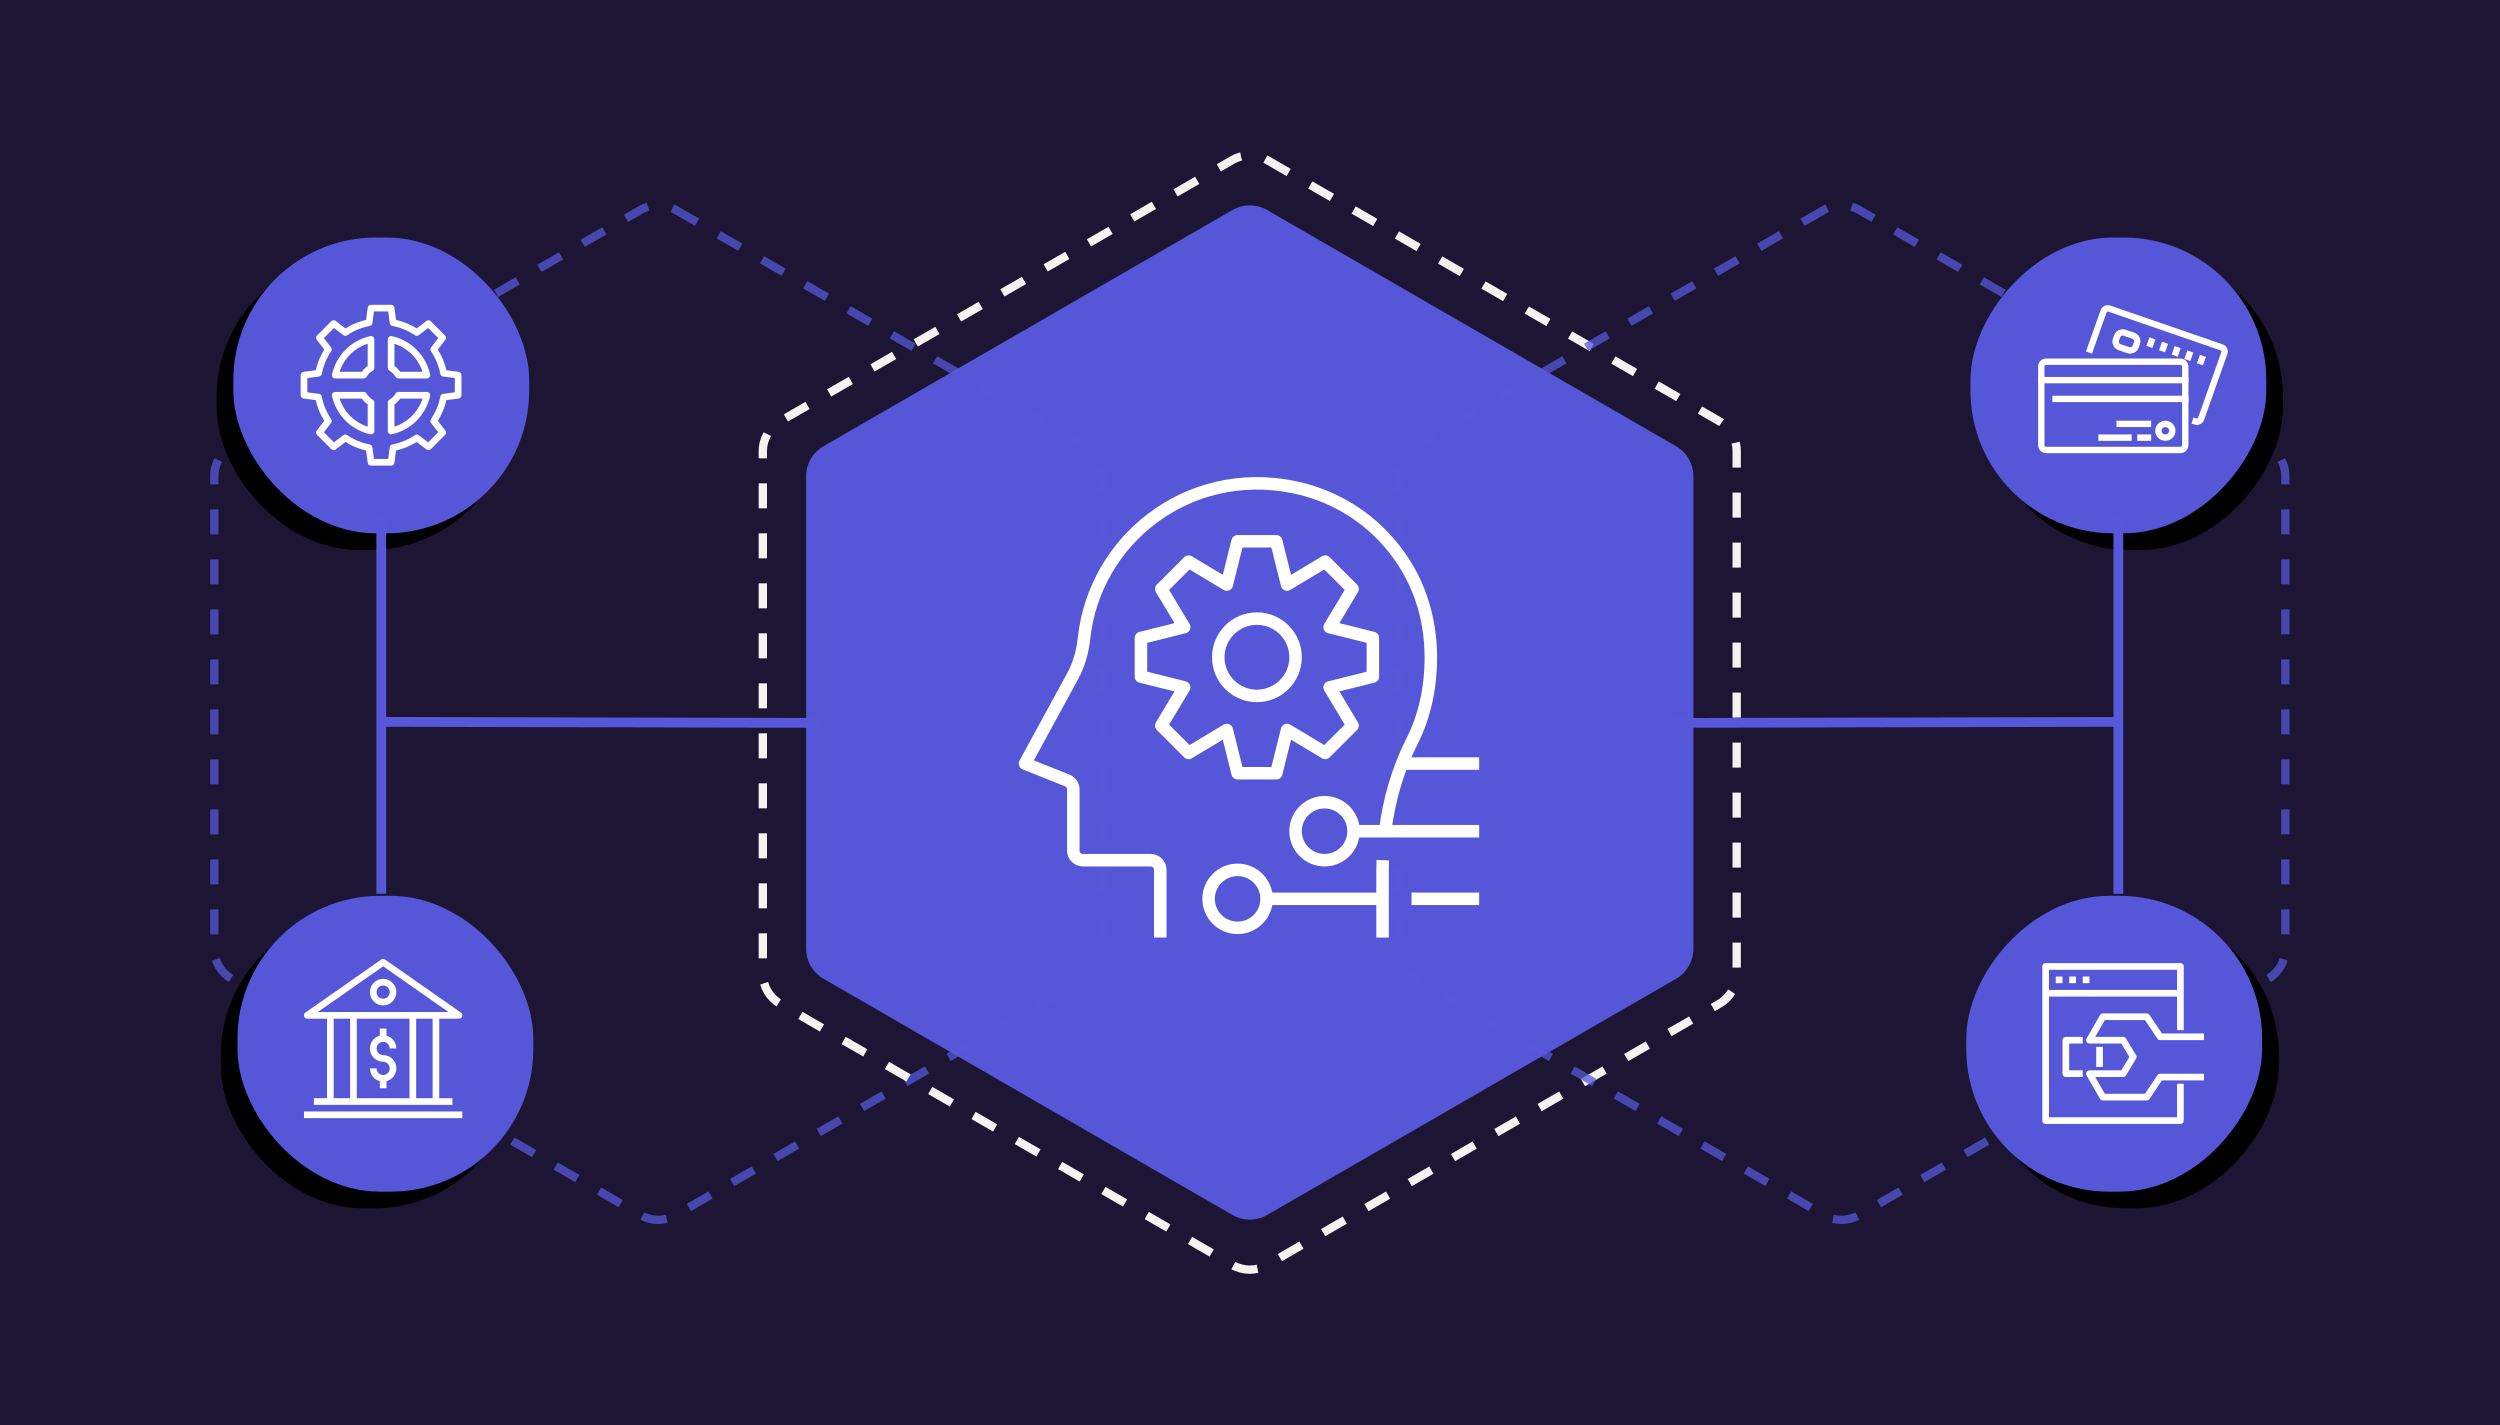 <?xml version="1.0" encoding="UTF-8"?>
<svg width="600px" height="342px" viewBox="0 0 600 342" version="1.1" xmlns="http://www.w3.org/2000/svg" xmlns:xlink="http://www.w3.org/1999/xlink">
    <title>Machine Learning - Image</title>
    <defs>
        <rect id="path-1" x="22.045" y="167.054" width="71" height="71" rx="34.257"></rect>
        <filter x="-12.7%" y="-4.2%" width="116.9%" height="116.9%" filterUnits="objectBoundingBox" id="filter-2">
            <feMorphology radius="3.5" operator="erode" in="SourceAlpha" result="shadowSpreadOuter1"></feMorphology>
            <feOffset dx="-4" dy="4" in="shadowSpreadOuter1" result="shadowOffsetOuter1"></feOffset>
            <feGaussianBlur stdDeviation="4.5" in="shadowOffsetOuter1" result="shadowBlurOuter1"></feGaussianBlur>
            <feColorMatrix values="0 0 0 0 0   0 0 0 0 0   0 0 0 0 0  0 0 0 0.35 0" type="matrix" in="shadowBlurOuter1"></feColorMatrix>
        </filter>
        <rect id="path-3" x="21.045" y="9.054" width="71" height="71" rx="34.257"></rect>
        <filter x="-12.7%" y="-4.2%" width="116.9%" height="116.9%" filterUnits="objectBoundingBox" id="filter-4">
            <feMorphology radius="3.5" operator="erode" in="SourceAlpha" result="shadowSpreadOuter1"></feMorphology>
            <feOffset dx="-4" dy="4" in="shadowSpreadOuter1" result="shadowOffsetOuter1"></feOffset>
            <feGaussianBlur stdDeviation="4.5" in="shadowOffsetOuter1" result="shadowBlurOuter1"></feGaussianBlur>
            <feColorMatrix values="0 0 0 0 0   0 0 0 0 0   0 0 0 0 0  0 0 0 0.35 0" type="matrix" in="shadowBlurOuter1"></feColorMatrix>
        </filter>
        <rect id="path-5" x="22.045" y="167.054" width="71" height="71" rx="34.257"></rect>
        <filter x="-12.7%" y="-4.2%" width="116.9%" height="116.9%" filterUnits="objectBoundingBox" id="filter-6">
            <feMorphology radius="3.5" operator="erode" in="SourceAlpha" result="shadowSpreadOuter1"></feMorphology>
            <feOffset dx="-4" dy="4" in="shadowSpreadOuter1" result="shadowOffsetOuter1"></feOffset>
            <feGaussianBlur stdDeviation="4.5" in="shadowOffsetOuter1" result="shadowBlurOuter1"></feGaussianBlur>
            <feColorMatrix values="0 0 0 0 0   0 0 0 0 0   0 0 0 0 0  0 0 0 0.35 0" type="matrix" in="shadowBlurOuter1"></feColorMatrix>
        </filter>
        <rect id="path-7" x="21.045" y="9.054" width="71" height="71" rx="34.257"></rect>
        <filter x="-12.7%" y="-4.2%" width="116.9%" height="116.9%" filterUnits="objectBoundingBox" id="filter-8">
            <feMorphology radius="3.5" operator="erode" in="SourceAlpha" result="shadowSpreadOuter1"></feMorphology>
            <feOffset dx="-4" dy="4" in="shadowSpreadOuter1" result="shadowOffsetOuter1"></feOffset>
            <feGaussianBlur stdDeviation="4.5" in="shadowOffsetOuter1" result="shadowBlurOuter1"></feGaussianBlur>
            <feColorMatrix values="0 0 0 0 0   0 0 0 0 0   0 0 0 0 0  0 0 0 0.35 0" type="matrix" in="shadowBlurOuter1"></feColorMatrix>
        </filter>
    </defs>
    <g id="Page-1" stroke="none" stroke-width="1" fill="none" fill-rule="evenodd">
        <g id="VODENO---Smart-Contracts---Wesbite-Page---V1---20240919" transform="translate(-670, -4456)">
            <g id="Machine-Learning---Image" transform="translate(670, 4456)">
                <rect id="Rectangle-Copy-6" fill="#1C1634" x="0" y="0" width="600" height="342"></rect>
                <path d="M304.087,50.392 L402.281,107.11 C404.842,108.589 406.419,111.322 406.419,114.279 L406.419,227.721 C406.419,230.678 404.842,233.411 402.281,234.89 L304.087,291.608 C301.524,293.088 298.367,293.088 295.804,291.608 L197.61,234.89 C195.049,233.411 193.472,230.678 193.472,227.721 L193.472,114.279 C193.472,111.322 195.049,108.589 197.61,107.11 L295.804,50.392 C298.367,48.912 301.524,48.912 304.087,50.392 Z" id="Polygon" fill="#5656D8"></path>
                <g id="Group-24" transform="translate(34.955, 47.946)">
                    <path d="M127.141,2.392 L225.382,59.137 C227.944,60.616 229.521,63.349 229.521,66.307 L229.521,179.802 C229.521,182.76 227.944,185.493 225.382,186.972 L127.141,243.717 C124.579,245.197 121.421,245.197 118.859,243.717 L20.617,186.972 C18.056,185.493 16.479,182.76 16.479,179.802 L16.479,66.307 C16.479,63.349 18.056,60.616 20.617,59.137 L118.859,2.392 C121.421,0.912 124.579,0.912 127.141,2.392 Z" id="Polygon-Copy" stroke-opacity="0.747" stroke="#5757D9" stroke-width="2" stroke-dasharray="6,6"></path>
                    <g id="Rectangle-Copy-2">
                        <use fill="black" fill-opacity="1" filter="url(#filter-2)" xlink:href="#path-1"></use>
                        <use fill="#5656D8" fill-rule="evenodd" xlink:href="#path-1"></use>
                    </g>
                    <g id="Rectangle-Copy-4">
                        <use fill="black" fill-opacity="1" filter="url(#filter-4)" xlink:href="#path-3"></use>
                        <use fill="#5656D8" fill-rule="evenodd" xlink:href="#path-3"></use>
                    </g>
                    <g id="Group-23" transform="translate(38, 183)" stroke="#FFFFFF" stroke-linejoin="round" stroke-width="1.6">
                        <line x1="0" y1="36.602" x2="38" y2="36.602" id="Stroke-1"></line>
                        <line x1="2.375" y1="33.419" x2="35.625" y2="33.419" id="Stroke-3"></line>
                        <polygon id="Stroke-5" points="19 0 0.792 12.731 37.208 12.731"></polygon>
                        <path d="M19,9.548 L19,9.548 C17.689,9.548 16.625,8.48 16.625,7.161 C16.625,5.843 17.689,4.774 19,4.774 C20.311,4.774 21.375,5.843 21.375,7.161 C21.375,8.48 20.311,9.548 19,9.548 Z" id="Stroke-7"></path>
                        <path d="M16.625,25.462 C16.625,26.781 17.689,27.849 19,27.849 C20.311,27.849 21.375,26.781 21.375,25.462 C21.375,24.144 20.311,23.075 19,23.075 C17.689,23.075 16.625,22.007 16.625,20.688 C16.625,19.37 17.689,18.301 19,18.301 C20.311,18.301 21.375,19.37 21.375,20.688" id="Stroke-9"></path>
                        <line x1="19" y1="27.849" x2="19" y2="30.237" id="Stroke-11"></line>
                        <line x1="19" y1="15.914" x2="19" y2="18.301" id="Stroke-13"></line>
                        <line x1="26.125" y1="12.731" x2="26.125" y2="33.419" id="Stroke-15"></line>
                        <line x1="31.667" y1="12.731" x2="31.667" y2="33.419" id="Stroke-17"></line>
                        <line x1="11.875" y1="12.731" x2="11.875" y2="33.419" id="Stroke-19"></line>
                        <line x1="6.333" y1="12.731" x2="6.333" y2="33.419" id="Stroke-21"></line>
                    </g>
                    <path d="M58.913,55.495 L58.913,48.675 C59.643,48.251 60.251,47.643 60.675,46.913 L67.495,46.913 C66.56,51.193 63.193,54.56 58.913,55.495 Z M45.505,46.913 L52.325,46.913 C52.749,47.643 53.357,48.251 54.087,48.675 L54.087,55.495 C49.807,54.56 46.44,51.193 45.505,46.913 Z M54.087,33.505 L54.087,40.325 C53.357,40.749 52.749,41.357 52.325,42.087 L45.505,42.087 C46.44,37.807 49.807,34.44 54.087,33.505 Z M67.495,42.087 L60.675,42.087 C60.251,41.357 59.643,40.749 58.913,40.325 L58.913,33.505 C63.193,34.44 66.56,37.807 67.495,42.087 Z M71.504,41.632 C71.108,39.545 70.293,37.607 69.142,35.914 L71.288,33.124 L67.876,29.712 L65.086,31.858 C63.392,30.707 61.455,29.892 59.368,29.496 L58.913,26 L54.087,26 L53.632,29.496 C51.545,29.892 49.607,30.707 47.914,31.858 L45.124,29.712 L41.712,33.124 L43.858,35.914 C42.707,37.607 41.892,39.545 41.496,41.632 L38,42.087 L38,46.913 L41.496,47.368 C41.892,49.455 42.707,51.393 43.858,53.086 L41.712,55.876 L45.124,59.288 L47.914,57.142 C49.607,58.294 51.545,59.108 53.632,59.504 L54.087,63 L58.913,63 L59.368,59.504 C61.455,59.108 63.392,58.294 65.086,57.142 L67.876,59.288 L71.288,55.876 L69.142,53.086 C70.293,51.393 71.108,49.455 71.504,47.368 L75,46.913 L75,42.087 L71.504,41.632 Z" id="Stroke-1" stroke="#FFFFFF" stroke-width="1.6" stroke-linejoin="round"></path>
                    <polyline id="Path-6" stroke="#5757D9" stroke-width="2.346" points="56.545 76.054 56.545 119.554 56.545 166.554"></polyline>
                    <line x1="161.545" y1="125.554" x2="56.545" y2="125.304" id="Path-7" stroke="#5757D9" stroke-width="2.346"></line>
                </g>
                <path d="M304.082,38.392 L412.663,101.11 C415.224,102.589 416.802,105.322 416.802,108.279 L416.802,233.721 C416.802,236.678 415.224,239.411 412.663,240.89 L304.082,303.608 C301.519,305.088 298.361,305.088 295.799,303.608 L187.217,240.89 C184.656,239.411 183.079,236.678 183.079,233.721 L183.079,108.279 C183.079,105.322 184.656,102.589 187.217,101.11 L295.799,38.392 C298.361,36.912 301.519,36.912 304.082,38.392 Z" id="Polygon-Copy-3" stroke="#F4F3F0" stroke-width="2" stroke-dasharray="6,6"></path>
                <g id="Group-14" transform="translate(441.955, 171) scale(-1, 1) translate(-441.955, -171)translate(318.955, 47.946)">
                    <path d="M127.141,2.392 L225.382,59.137 C227.944,60.616 229.521,63.349 229.521,66.307 L229.521,179.802 C229.521,182.76 227.944,185.493 225.382,186.972 L127.141,243.717 C124.579,245.197 121.421,245.197 118.859,243.717 L20.617,186.972 C18.056,185.493 16.479,182.76 16.479,179.802 L16.479,66.307 C16.479,63.349 18.056,60.616 20.617,59.137 L118.859,2.392 C121.421,0.912 124.579,0.912 127.141,2.392 Z" id="Polygon-Copy-2" stroke-opacity="0.747" stroke="#5757D9" stroke-width="2" stroke-dasharray="6,6"></path>
                    <g id="Rectangle-Copy-3">
                        <use fill="black" fill-opacity="1" filter="url(#filter-6)" xlink:href="#path-5"></use>
                        <use fill="#5656D8" fill-rule="evenodd" xlink:href="#path-5"></use>
                    </g>
                    <g id="Rectangle-Copy-5">
                        <use fill="black" fill-opacity="1" filter="url(#filter-8)" xlink:href="#path-7"></use>
                        <use fill="#5656D8" fill-rule="evenodd" xlink:href="#path-7"></use>
                    </g>
                    <g id="Group-13" transform="translate(55, 202.5) scale(-1, 1) translate(-55, -202.5)translate(36, 184)" stroke="#FFFFFF" stroke-linejoin="round" stroke-width="1.6">
                        <polyline id="Stroke-1" points="32.34 28.152 32.34 37 0 37 0 0 32.34 0 32.34 15.283"></polyline>
                        <line x1="2.426" y1="3.217" x2="4.043" y2="3.217" id="Stroke-3"></line>
                        <line x1="5.66" y1="3.217" x2="7.277" y2="3.217" id="Stroke-4"></line>
                        <line x1="8.894" y1="3.217" x2="10.511" y2="3.217" id="Stroke-5"></line>
                        <g id="Group-10" transform="translate(0, 6.033)">
                            <line x1="0" y1="0.402" x2="32.34" y2="0.402" id="Stroke-6"></line>
                            <polyline id="Stroke-8" points="38 20.511 27.489 20.511 24.255 25.337 13.745 25.337 10.511 19.707 18.596 19.707 21.021 15.685 18.596 11.663 10.511 11.663 13.745 6.033 24.255 6.033 27.489 10.859 38 10.859"></polyline>
                        </g>
                        <line x1="12.936" y1="19.304" x2="12.936" y2="24.13" id="Stroke-11"></line>
                        <polyline id="Stroke-12" points="8.894 25.739 4.851 25.739 4.851 17.696 8.894 17.696"></polyline>
                    </g>
                    <g id="Group-29-Copy-3" transform="translate(31.045, 26.055)" stroke="#FFFFFF" stroke-linecap="square" stroke-width="1.529">
                        <path d="M7.003,27.16 C6.45,27.351 5.844,27.062 5.651,26.516 L0.06,10.711 C-0.134,10.164 0.158,9.567 0.711,9.376 L27.696,0.059 C28.249,-0.132 28.854,0.156 29.047,0.703 L32.298,9.891" id="Stroke-1"></path>
                        <path d="M23.162,10.026 L25.207,9.32 C25.952,9.063 26.346,8.257 26.085,7.52 L25.804,6.727 C25.544,5.99 24.728,5.602 23.983,5.859 L21.938,6.565 C21.192,6.822 20.799,7.628 21.06,8.365 L21.34,9.158 C21.601,9.895 22.416,10.283 23.162,10.026 Z" id="Stroke-3"></path>
                        <line x1="17.581" y1="7.938" x2="17.794" y2="8.54" id="Stroke-5"></line>
                        <line x1="14.55" y1="8.984" x2="14.763" y2="9.586" id="Stroke-7"></line>
                        <line x1="11.52" y1="10.031" x2="11.732" y2="10.633" id="Stroke-9"></line>
                        <line x1="8.489" y1="11.077" x2="8.702" y2="11.679" id="Stroke-11"></line>
                        <line x1="5.458" y1="12.124" x2="5.671" y2="12.725" id="Stroke-13"></line>
                        <path d="M10.642,34 C9.982,34 9.448,33.472 9.448,32.82 L9.448,13.982 C9.448,13.331 9.982,12.803 10.642,12.803 L42.806,12.803 C43.465,12.803 44,13.331 44,13.982 L44,32.82 C44,33.472 43.465,34 42.806,34 L10.642,34 Z" id="Stroke-15"></path>
                        <line x1="9.448" y1="17.232" x2="44" y2="17.232" id="Stroke-17"></line>
                        <line x1="9.448" y1="21.741" x2="40.575" y2="21.741" id="Stroke-19"></line>
                        <path d="M15.888,29.381 C15.888,30.292 15.141,31.031 14.218,31.031 C13.296,31.031 12.549,30.292 12.549,29.381 C12.549,28.47 13.296,27.731 14.218,27.731 C15.141,27.731 15.888,28.47 15.888,29.381 Z" id="Stroke-21"></path>
                        <line x1="18.399" y1="31.03" x2="20.202" y2="31.03" id="Stroke-23"></line>
                        <line x1="18.399" y1="27.731" x2="25.188" y2="27.731" id="Stroke-25"></line>
                        <line x1="23.071" y1="31.03" x2="29.544" y2="31.03" id="Stroke-27"></line>
                    </g>
                    <polyline id="Path-6-Copy" stroke="#5757D9" stroke-width="2.346" points="56.545 76.054 56.545 119.554 56.545 166.554"></polyline>
                    <line x1="165.455" y1="125.554" x2="56.545" y2="125.304" id="Path-7-Copy" stroke="#5757D9" stroke-width="2.346"></line>
                </g>
                <g id="Group-21" transform="translate(246, 116)" stroke="#FFFFFF" stroke-linejoin="round" stroke-width="3">
                    <path d="M64.937,41.745 C64.937,46.868 60.783,51.021 55.66,51.021 C50.537,51.021 46.384,46.868 46.384,41.745 C46.384,36.622 50.537,32.468 55.66,32.468 C60.783,32.468 64.937,36.622 64.937,41.745 Z" id="Stroke-1"></path>
                    <polygon id="Stroke-3" points="83.49 37.107 73.116 34.514 78.617 25.346 72.056 18.788 62.891 24.289 60.298 13.915 51.022 13.915 48.429 24.289 39.264 18.788 32.703 25.346 38.204 34.514 27.83 37.107 27.83 46.383 38.204 48.976 32.703 58.141 39.264 64.702 48.429 59.201 51.022 69.575 60.298 69.575 62.891 59.201 72.056 64.702 78.617 58.141 73.116 48.976 83.49 46.383"></polygon>
                    <path d="M44.064,99.723 C44.064,95.883 47.181,92.766 51.022,92.766 C54.862,92.766 57.979,95.883 57.979,99.723 C57.979,103.564 54.862,106.681 51.022,106.681 C47.181,106.681 44.064,103.564 44.064,99.723 Z" id="Stroke-5"></path>
                    <line x1="92.766" y1="99.723" x2="109" y2="99.723" id="Stroke-7"></line>
                    <line x1="57.979" y1="99.723" x2="85.809" y2="99.723" id="Stroke-9"></line>
                    <path d="M64.937,83.489 C64.937,79.649 68.053,76.532 71.894,76.532 C75.734,76.532 78.851,79.649 78.851,83.489 C78.851,87.33 75.734,90.447 71.894,90.447 C68.053,90.447 64.937,87.33 64.937,83.489 Z" id="Stroke-11"></path>
                    <line x1="78.851" y1="83.489" x2="109" y2="83.489" id="Stroke-13"></line>
                    <line x1="90.447" y1="67.255" x2="109" y2="67.255" id="Stroke-15"></line>
                    <path d="M86.425,83.489 C87.371,75.999 89.446,68.684 92.87,61.938 C95.949,55.873 97.417,48.892 97.404,41.745 C97.387,32.181 94.493,22.317 87.104,13.941 C81.13,7.164 73.169,2.649 64.312,0.87 C39.049,-4.202 16.702,13.551 14.156,37.234 C13.815,40.409 12.95,43.512 11.419,46.316 L0,67.255 L10.137,71.309 C11.018,71.662 11.596,72.515 11.596,73.464 L11.596,88.128 C11.596,89.41 12.635,90.447 13.915,90.447 L30.149,90.447 C31.431,90.447 32.468,91.484 32.468,92.766 L32.468,109" id="Stroke-17"></path>
                    <path d="M85.809,109 L85.809,93.427 C85.809,92.434 85.827,91.442 85.862,90.447" id="Stroke-19"></path>
                </g>
            </g>
        </g>
    </g>
</svg>